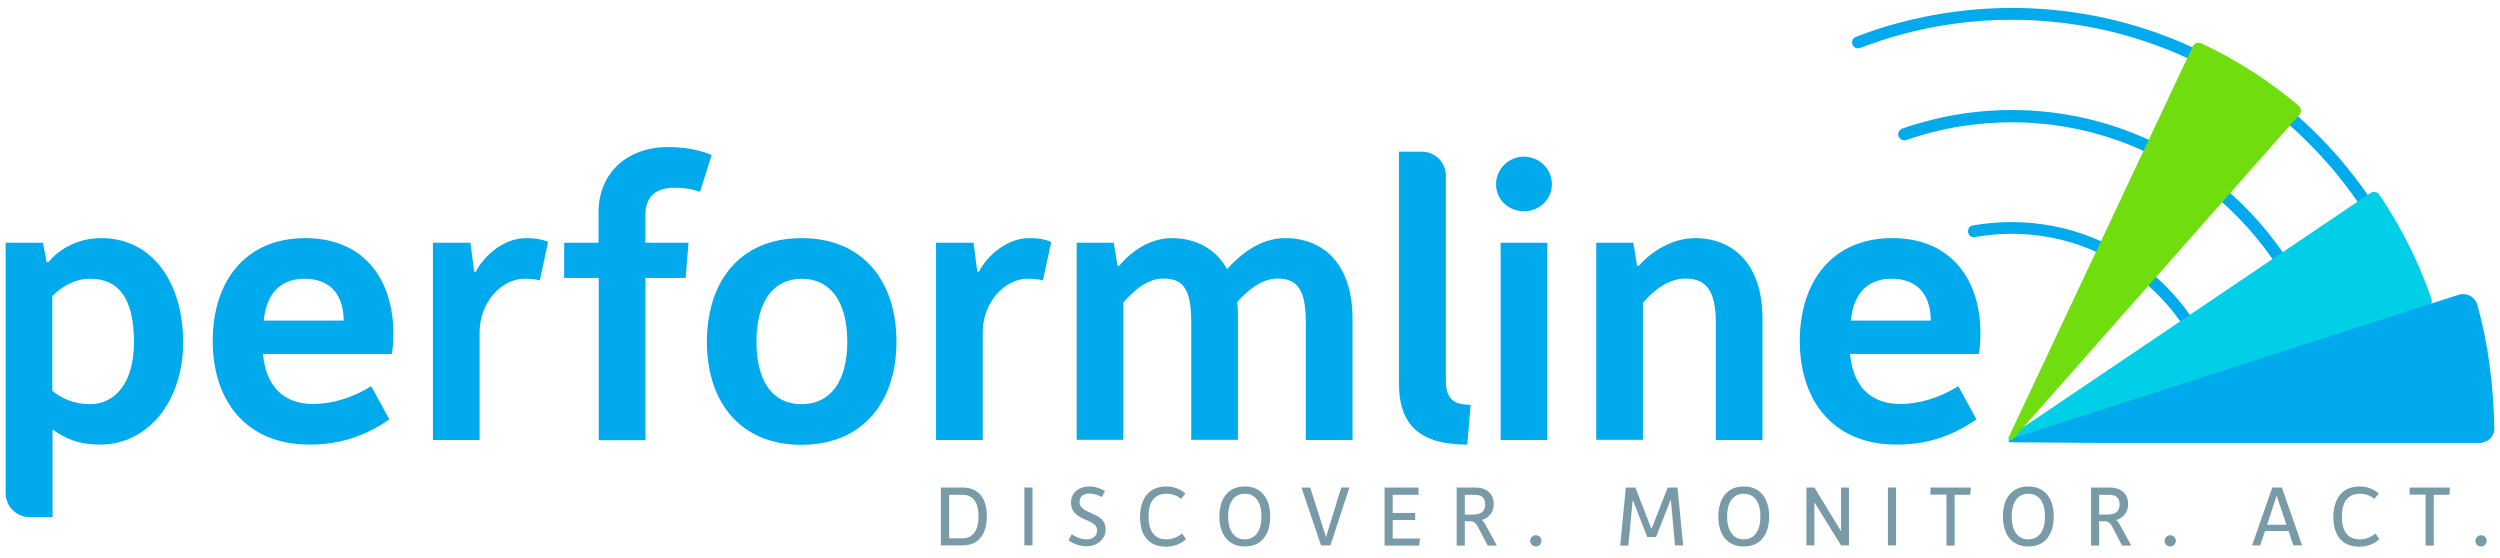 <?xml version="1.0" encoding="utf-8"?>
<!-- Generator: Adobe Illustrator 28.1.0, SVG Export Plug-In . SVG Version: 6.00 Build 0)  -->
<svg version="1.1" id="Layer_1" xmlns="http://www.w3.org/2000/svg" xmlns:xlink="http://www.w3.org/1999/xlink" x="0px" y="0px"
	 viewBox="0 0 1200 268" style="enable-background:new 0 0 1200 268;" xml:space="preserve">
<style type="text/css">
	.st0{fill:#799AA7;}
	.st1{fill:#00AAED;}
	.st2{fill:#00CFE7;}
	.st3{fill:#6FDD0E;}
</style>
<g>
	<g>
		<path class="st0" d="M451.6,234h10.4c8.1,0,11.7,5.7,11.7,13.8c0,8.2-3.7,14-11.7,14h-10.4V234z M462.1,258.4
			c5.1,0,7.6-4.2,7.6-10.6c0-6.3-2.4-10.3-7.6-10.3h-6.5v20.9H462.1z"/>
		<path class="st0" d="M491.7,234h3.9v27.8h-3.9V234z"/>
		<path class="st0" d="M514.4,256.4c2,1.4,4.5,2.5,7.1,2.5c3.1,0,5.1-1.6,5.1-4.4c0-5.9-12.5-3.9-12.5-13.3c0-4.8,3.9-7.7,8.8-7.7
			c3,0,5.4,1,7.5,2.2l-1.5,2.9c-1.8-1-3.8-1.7-5.9-1.7c-3.2,0-4.8,1.5-4.8,4.1c0,6.3,12.5,4.2,12.5,13.1c0,4.8-4.2,8.1-9.1,8.1
			c-3.5,0-6.5-1.3-8.7-2.8L514.4,256.4z"/>
		<path class="st0" d="M559.9,233.5c3.5,0,6.8,1.3,9.1,3.4l-2.1,2.6c-1.8-1.6-4.2-2.5-6.9-2.5c-5.9,0-8.7,4-8.7,10.9
			c0,6.9,2.7,11,8.6,11c2.8,0,5.4-1.1,7.5-2.8l1.9,2.7c-2.6,2.4-6,3.6-9.7,3.6c-8.4,0-12.4-5.7-12.4-14.3
			C547.3,239.4,551.4,233.5,559.9,233.5z"/>
		<path class="st0" d="M597.5,233.5c8.1,0,12.2,6,12.2,14.4c0,8.4-4,14.4-12.2,14.4c-8.1,0-12.2-6-12.2-14.4
			C585.3,239.5,589.3,233.5,597.5,233.5z M605.5,247.9c0-6.5-2.6-10.9-8-10.9c-5.4,0-8,4.5-8,10.9s2.6,11,8,11
			C602.9,258.8,605.5,254.4,605.5,247.9z"/>
		<path class="st0" d="M624.7,234h4.2l7.6,23.8l7.3-23.8h3.9l-9.1,27.8h-4.5L624.7,234z"/>
		<path class="st0" d="M664.6,234h16.3v3.5h-12.4v8.7h10.8v3.4h-10.8v8.9h13.1l-0.4,3.4h-16.6V234z"/>
		<path class="st0" d="M699.2,234h8.7c6.2,0,9.1,3.3,9.1,8.1c0,3.6-2.3,6.6-5.8,7.5c0.8,0.6,1.4,1.4,1.9,2.4l5.4,9.9h-4.4l-4.7-9
			c-1-1.8-1.8-2.7-3.6-2.7h-2.7v11.7h-3.9V234z M707.8,246.9c3.4,0,5.1-1.8,5.1-4.8c0-3-1.5-4.6-5.1-4.6h-4.7v9.5H707.8z"/>
		<path class="st0" d="M737.2,256.9c1.5,0,2.7,1.2,2.7,2.7c0,1.5-1.2,2.7-2.7,2.7c-1.5,0-2.7-1.2-2.7-2.7
			C734.5,258.2,735.7,256.9,737.2,256.9z"/>
		<path class="st0" d="M780.4,234h4.6l7.7,19.9l7.8-19.9h4.7l2.7,27.8h-3.9l-2-22.1l-7.1,18.1h-4.2l-7-17.9l-2.1,22h-3.9L780.4,234z
			"/>
		<path class="st0" d="M837,233.5c8.1,0,12.2,6,12.2,14.4c0,8.4-4,14.4-12.2,14.4s-12.2-6-12.2-14.4
			C824.8,239.5,828.9,233.5,837,233.5z M845,247.9c0-6.5-2.6-10.9-8-10.9s-8,4.5-8,10.9s2.6,11,8,11S845,254.4,845,247.9z"/>
		<path class="st0" d="M867.1,234h3.8l12.8,21v-21h3.8v27.8h-3.8l-12.8-20.7v20.7h-3.8V234z"/>
		<path class="st0" d="M906.2,234h3.9v27.8h-3.9V234z"/>
		<path class="st0" d="M934.4,237.4h-7.8V234h19.4l-0.3,3.5h-7.5v24.4h-3.9V237.4z"/>
		<path class="st0" d="M973.6,233.5c8.1,0,12.2,6,12.2,14.4c0,8.4-4,14.4-12.2,14.4s-12.2-6-12.2-14.4
			C961.4,239.5,965.4,233.5,973.6,233.5z M981.6,247.9c0-6.5-2.6-10.9-8-10.9c-5.4,0-8,4.5-8,10.9s2.6,11,8,11
			C979,258.8,981.6,254.4,981.6,247.9z"/>
		<path class="st0" d="M1003.7,234h8.7c6.2,0,9.1,3.3,9.1,8.1c0,3.6-2.3,6.6-5.8,7.5c0.8,0.6,1.4,1.4,1.9,2.4l5.4,9.9h-4.4l-4.7-9
			c-1-1.8-1.8-2.7-3.6-2.7h-2.7v11.7h-3.9V234z M1012.3,246.9c3.4,0,5.1-1.8,5.1-4.8c0-3-1.5-4.6-5.1-4.6h-4.7v9.5H1012.3z"/>
		<path class="st0" d="M1041.7,256.9c1.5,0,2.7,1.2,2.7,2.7c0,1.5-1.2,2.7-2.7,2.7c-1.5,0-2.7-1.2-2.7-2.7
			C1039,258.2,1040.2,256.9,1041.7,256.9z"/>
		<path class="st0" d="M1090.7,234h4.6l9.7,27.8h-4.2l-2.3-6.9h-11.3l-2.3,6.9h-3.9L1090.7,234z M1097.5,251.9l-4.7-14l-4.6,14
			H1097.5z"/>
		<path class="st0" d="M1132.7,233.5c3.5,0,6.8,1.3,9.1,3.4l-2.1,2.6c-1.8-1.6-4.2-2.5-6.9-2.5c-5.9,0-8.7,4-8.7,10.9
			c0,6.9,2.7,11,8.6,11c2.8,0,5.4-1.1,7.5-2.8l1.9,2.7c-2.6,2.4-6,3.6-9.7,3.6c-8.4,0-12.4-5.7-12.4-14.3
			C1120.1,239.4,1124.2,233.5,1132.7,233.5z"/>
		<path class="st0" d="M1164.4,237.4h-7.8V234h19.4l-0.3,3.5h-7.5v24.4h-3.9V237.4z"/>
		<path class="st0" d="M1190.9,256.9c1.5,0,2.7,1.2,2.7,2.7c0,1.5-1.2,2.7-2.7,2.7s-2.7-1.2-2.7-2.7
			C1188.2,258.2,1189.4,256.9,1190.9,256.9z"/>
	</g>
	<g>
		<g>
			<path class="st1" d="M1067.3,211c-1.6,0-2.8-1.2-2.9-2.8c-0.7-25.8-11.3-50-29.9-68c-18.6-18.1-43.1-28-69-28
				c-3.5,0-7,0.2-10.5,0.6c-2.3,0.2-4.7,0.6-7,1c-1.6,0.3-3.1-0.8-3.3-2.3c-0.3-1.6,0.8-3.1,2.3-3.3c2.4-0.4,4.9-0.8,7.4-1
				c3.7-0.4,7.4-0.6,11.1-0.6c27.4,0,53.4,10.5,73,29.7c19.6,19.1,30.8,44.7,31.6,72C1070.3,209.6,1069,211,1067.3,211
				C1067.4,211,1067.4,211,1067.3,211z"/>
		</g>
		<g>
			<path class="st1" d="M1120.7,210.7c-1.6,0-2.8-1.3-2.9-2.8c-0.8-40-17-77.5-45.6-105.6c-28.6-28.1-66.5-43.6-106.7-43.6
				c-14.4,0-28.6,2-42.2,5.9c-2.8,0.8-5.6,1.7-8.3,2.6c-1.5,0.5-3.1-0.3-3.7-1.8c-0.5-1.5,0.3-3.1,1.8-3.7c2.8-1,5.7-1.9,8.6-2.7
				c14.2-4.1,28.9-6.2,43.8-6.2c41.7,0,81,16.1,110.7,45.2c29.7,29.1,46.5,68,47.4,109.6C1123.7,209.4,1122.4,210.7,1120.7,210.7
				C1120.8,210.7,1120.8,210.7,1120.7,210.7z"/>
		</g>
		<g>
			<path class="st1" d="M1170,211c-1.6,0-2.9-1.3-2.9-2.8c0-1.4-0.1-2.8-0.1-4.2c-1.8-52.3-23.6-101.3-61.3-137.7
				C1068,29.6,1018.2,9.5,965.6,9.5c-18.1,0-36,2.4-53.2,7.1c-6.6,1.8-13.1,4-19.5,6.4c-1.5,0.6-3.2-0.2-3.7-1.6
				c-0.6-1.5,0.2-3.1,1.6-3.7c6.5-2.5,13.3-4.8,20.1-6.6c17.7-4.8,36.2-7.3,54.7-7.3c54.1,0,105.3,20.7,144.2,58.3
				c38.8,37.5,61.2,87.9,63,141.7c0,1.4,0.1,2.9,0.1,4.3C1172.9,209.7,1171.6,211,1170,211C1170,211,1170,211,1170,211z"/>
		</g>
		<g>
			<g>
				<path class="st2" d="M1137.7,92.7c1.4-1,3.4-0.6,4.4,0.8c0,0,0,0,0,0c5.5,8.1,10.4,16.6,14.8,25.5c3.9,7.9,7.3,16.1,10.2,24.5
					c0.6,1.7-0.4,3.5-2.1,4.1l-199.5,63.8c-1.2,0.4-2-1.2-0.9-1.9L1137.7,92.7z"/>
				<path class="st1" d="M1180.1,141.5c3.8-1.2,7.9,0.9,9,4.8c5.3,18.7,7.7,38.7,8.2,59.1c0.1,4-3.1,7.2-7,7.2l-178.1,0l-5.1,0
					l-41.5-0.3c-2.2,0-1.9-1.1,0.3-1.8L1180.1,141.5z"/>
				<path class="st3" d="M1052.5,22.3c0.7-1.6,2.6-2.2,4.1-1.5l0,0c8.8,4.1,17.4,8.9,25.6,14.2c7.3,4.8,14.4,10,21.1,15.7
					c1.4,1.1,1.5,3.2,0.3,4.5L966,211c-0.8,0.9-2.3,0-1.8-1.2L1052.5,22.3z"/>
			</g>
			<g>
				<path class="st1" d="M25.2,248.2H14.2c-6.4,0-11.5-5.2-11.5-11.5V116.5h17.9l1.8,9.3h0.8c5.6-6.6,14.5-11.5,25.4-11.5
					c24.6,0,39.3,21.4,39.3,50c0,28.4-16.9,49.1-39.9,49.1c-10.1,0-16.7-2.8-22.8-7.3V248.2z M43.2,194c11.9,0,21.1-10.1,21.1-29.6
					c0-21.5-7.5-30.6-21.1-30.6c-7.4,0-13.9,4-18.1,8.3v45.5C29.7,191.4,35.7,194,43.2,194z"/>
				<path class="st1" d="M146.5,114.3c29.2,0,42.3,21.1,42.3,45.5c0,3-0.2,8.1-0.8,10.1h-61.8c1.8,18.9,13.3,24,24,24
					c9.3,0,18.5-2.8,28-8.5l8.7,15.9c-12.3,8.5-24.6,12.1-38.3,12.1c-31,0-46.5-21.6-46.5-49.8S117.5,114.3,146.5,114.3z M165,153.9
					c-0.2-14.3-8.1-20.1-18.9-20.1c-9.9,0-18.1,5.4-19.5,20.1H165z"/>
				<path class="st1" d="M207.7,116.5h18.1l1.8,13.9h0.8c4-7.7,13.3-16.1,24.2-16.1c4.8,0,7.5,0.6,10.5,1.8l-4,18.5
					c-2-0.6-4.6-0.8-7.3-0.8c-10.9,0-21.6,11.1-21.6,25.8v51.6h-22.4V116.5z"/>
				<path class="st1" d="M287.3,133.4h-16.5v-16.9h16.5v-14.7c0-18.3,13.3-31.2,33.2-31.2c7.3,0,14.3,1,21.1,3.8L336,92.1
					c-3.8-1.4-7.7-2-12.3-2c-9.5,0-13.9,4.8-13.9,13.1v13.3h20.7l-1.4,16.9h-19.3v77.9h-22.4V133.4z"/>
				<path class="st1" d="M384.8,114.3c29.6,0,45.5,20.9,45.5,49.7c0,28.6-15.9,49.5-45.7,49.5c-29.6,0-45.3-20.9-45.3-49.5
					C339.4,135.2,355,114.3,384.8,114.3z M406.7,164c0-19.1-8.1-30.2-21.8-30.2c-13.9,0-21.8,11.1-21.8,30.2c0,19.3,7.9,30,21.6,30
					C398.5,194,406.7,183.2,406.7,164z"/>
				<path class="st1" d="M449.2,116.5h18.1l1.8,13.9h0.8c4-7.7,13.3-16.1,24.2-16.1c4.8,0,7.5,0.6,10.5,1.8l-4,18.5
					c-2-0.6-4.6-0.8-7.3-0.8c-10.9,0-21.6,11.1-21.6,25.8v51.6h-22.4V116.5z"/>
				<path class="st1" d="M516.7,116.5h17.9l1.8,11.1h0.8c5-6.2,14.3-13.3,25.2-13.3c11.7,0,21.3,5.2,26.6,14.9
					c6.2-7,15.9-14.9,27.8-14.9c19.1,0,32.4,13.1,32.4,38.7v58.2h-22.4V155c0-15.3-3.6-21.3-13.5-21.3c-7.9,0-14.5,5.8-19.5,11.3
					c0.4,3,0.4,5,0.4,7.9v58.2h-22.4V155c0-15.3-3.2-21.3-13.3-21.3c-7.7,0-13.9,5.4-19.3,11.5v65.9h-22.4V116.5z"/>
				<path class="st1" d="M671.6,72.8h10.9c6.4,0,11.5,5.2,11.5,11.5v97.9c0,8.9,3.2,12.1,11.9,12.1l-1.6,19.1
					c-21.6,0-32.8-8.3-32.8-29.4V72.8z"/>
				<path class="st1" d="M718.1,88.5c0-7.3,6-13.3,13.3-13.3c7.5,0,13.5,5.8,13.5,13.3c0,7.2-6,12.9-13.3,12.9
					C724,101.4,718.1,95.7,718.1,88.5z M720.3,116.5h22.4v94.7h-22.4V116.5z"/>
				<path class="st1" d="M766.1,116.5H784l1.8,11.1h0.8c6.6-7.5,16.7-13.3,27-13.3c18.9,0,32.4,13.1,32.4,38.7v58.2h-22.4v-56.4
					c0-15.1-4.6-21.1-14.5-21.1c-7.3,0-14.3,4.4-20.5,11.7v65.7h-22.4V116.5z"/>
				<path class="st1" d="M908.3,114.3c29.2,0,42.3,21.1,42.3,45.5c0,3-0.2,8.1-0.8,10.1h-61.8c1.8,18.9,13.3,24,24,24
					c9.3,0,18.5-2.8,28-8.5l8.7,15.9c-12.3,8.5-24.6,12.1-38.3,12.1c-31,0-46.5-21.6-46.5-49.8S879.3,114.3,908.3,114.3z
					 M926.8,153.9c-0.2-14.3-8.1-20.1-18.9-20.1c-9.9,0-18.1,5.4-19.5,20.1H926.8z"/>
			</g>
		</g>
		<path class="st1" d="M968.9,211.4"/>
	</g>
</g>
</svg>
